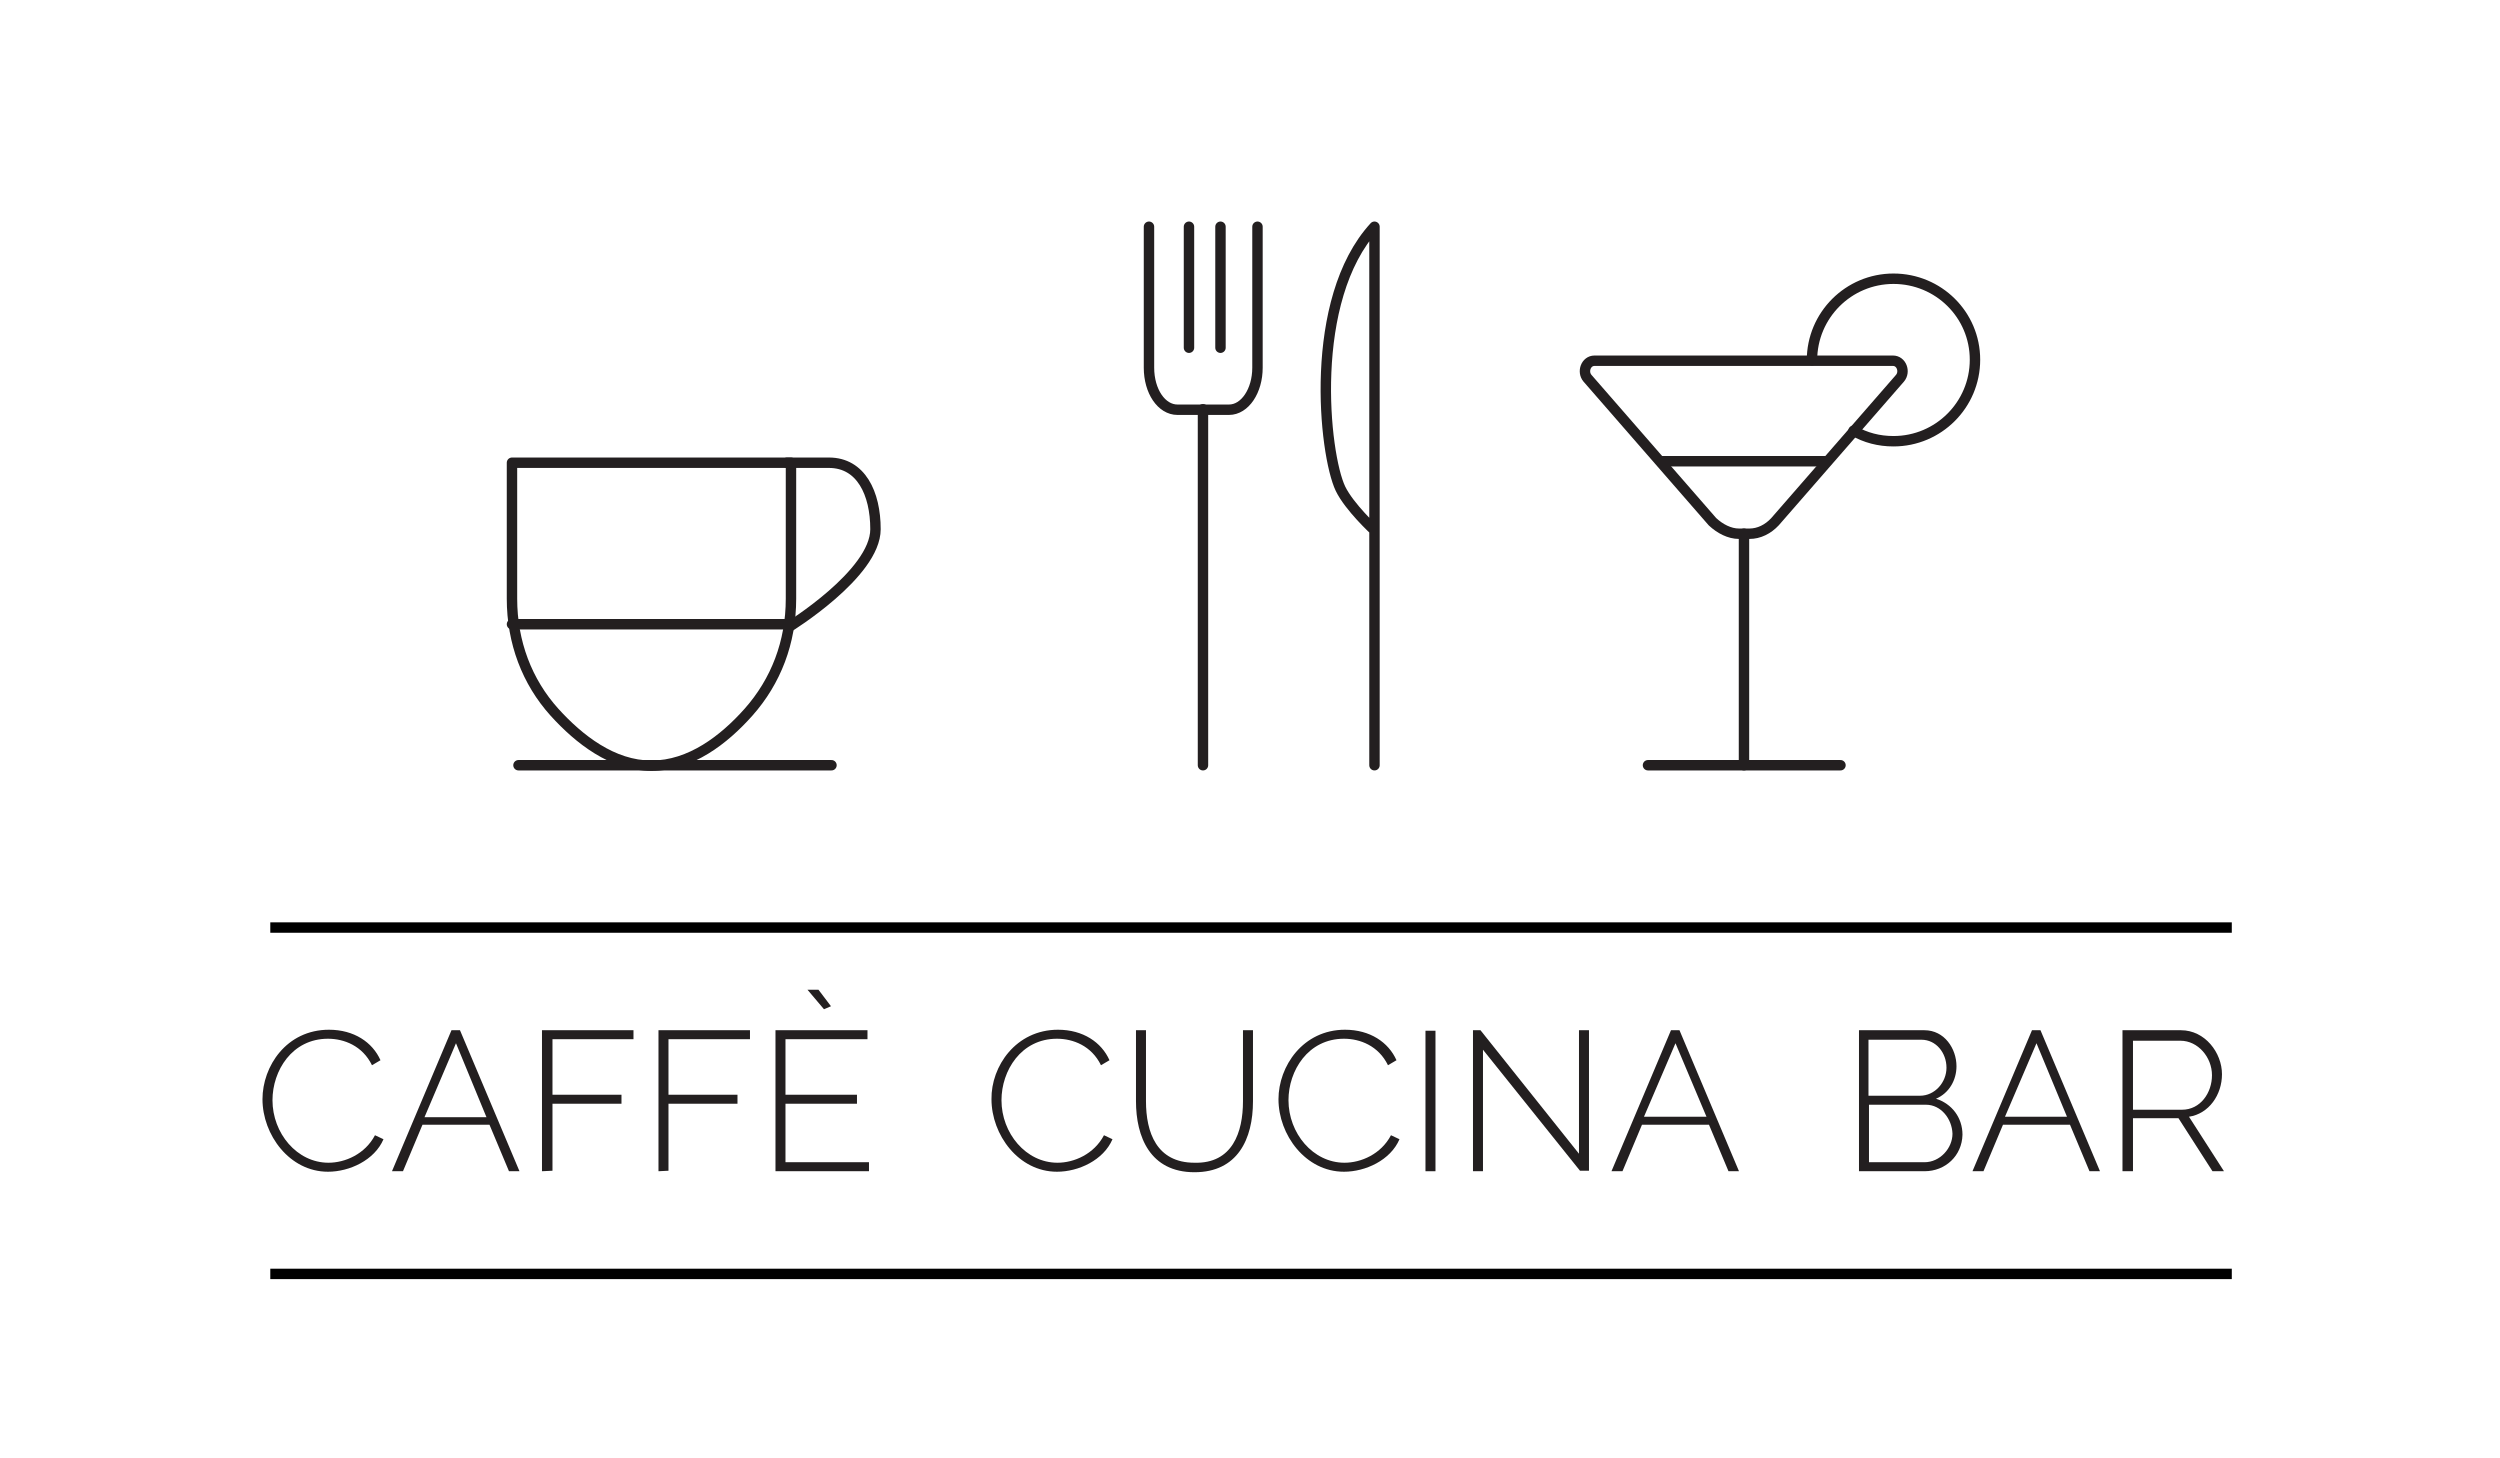 <?xml version="1.0" encoding="utf-8"?>
<!-- Generator: Adobe Illustrator 17.0.0, SVG Export Plug-In . SVG Version: 6.00 Build 0)  -->
<!DOCTYPE svg PUBLIC "-//W3C//DTD SVG 1.1//EN" "http://www.w3.org/Graphics/SVG/1.1/DTD/svg11.dtd">
<svg version="1.1" id="Layer_1" xmlns="http://www.w3.org/2000/svg" xmlns:xlink="http://www.w3.org/1999/xlink" x="0px" y="0px"
	 width="960px" height="560px" viewBox="0 0 960 560" enable-background="new 0 0 960 560" xml:space="preserve">
<path id="XMLID_517_" fill="none" stroke="#231F20" stroke-width="4" stroke-linecap="round" stroke-linejoin="round" stroke-miterlimit="10" d="
	M303.736,229.912c0,16.704-5.76,31.68-16.32,43.584c-9.408,10.56-22.272,20.544-37.248,20.544c-14.976,0-27.84-10.176-37.248-20.544
	c-10.56-11.712-16.32-26.88-16.32-43.584v-52.224h107.136V229.912z"/>
<path id="XMLID_516_" fill="none" stroke="#231F20" stroke-width="4" stroke-linecap="round" stroke-linejoin="round" stroke-miterlimit="10" d="
	M302.2,177.688h16.128c12.288,0,17.856,11.712,17.856,25.536l0,0c0,17.088-33.408,37.632-33.408,37.632"/>
<line id="XMLID_512_" fill="none" stroke="#231F20" stroke-width="4" stroke-linecap="round" stroke-linejoin="round" stroke-miterlimit="10" x1="199.096" y1="293.848" x2="319.288" y2="293.848"/>
<g id="XMLID_506_">
	
		<line id="XMLID_511_" fill="none" stroke="#231F20" stroke-width="4" stroke-linecap="round" stroke-linejoin="round" stroke-miterlimit="10" x1="632.824" y1="293.848" x2="706.744" y2="293.848"/>
	
		<path id="XMLID_510_" fill="none" stroke="#231F20" stroke-width="4" stroke-linecap="round" stroke-linejoin="round" stroke-miterlimit="10" d="
		M667.768,204.952h4.032c3.648,0,7.104-1.728,9.792-4.608l48-55.104c2.112-2.496,0.576-6.72-2.688-6.72H612.28
		c-3.264,0-4.8,4.224-2.688,6.72l48,55.104C660.472,203.032,664.12,204.952,667.768,204.952z"/>
	
		<line id="XMLID_509_" fill="none" stroke="#231F20" stroke-width="4" stroke-linecap="round" stroke-linejoin="round" stroke-miterlimit="10" x1="669.688" y1="204.952" x2="669.688" y2="293.848"/>
	
		<line id="XMLID_508_" fill="none" stroke="#231F20" stroke-width="4" stroke-linecap="round" stroke-linejoin="round" stroke-miterlimit="10" x1="701.368" y1="177.112" x2="638.2" y2="177.112"/>
	
		<path id="XMLID_507_" fill="none" stroke="#231F20" stroke-width="4" stroke-linecap="round" stroke-linejoin="round" stroke-miterlimit="10" d="
		M711.736,165.4c4.608,2.688,9.792,4.032,15.36,4.032c17.28,0,31.296-14.016,31.296-31.296s-14.016-31.104-31.296-31.104
		c-17.28,0-31.296,14.016-31.296,31.296"/>
</g>
<g id="XMLID_499_">
	
		<path id="XMLID_505_" fill="none" stroke="#231F20" stroke-width="4" stroke-linecap="round" stroke-linejoin="round" stroke-miterlimit="10" d="
		M527.8,293.848c0,0,0-188.352,0-206.784c-25.728,28.032-19.392,87.36-13.056,100.608c3.456,7.104,13.056,15.936,13.056,15.936"/>
	<g id="XMLID_500_">
		
			<line id="XMLID_504_" fill="none" stroke="#231F20" stroke-width="4" stroke-linecap="round" stroke-linejoin="round" stroke-miterlimit="10" x1="461.944" y1="293.848" x2="461.944" y2="157.144"/>
		
			<line id="XMLID_503_" fill="none" stroke="#231F20" stroke-width="4" stroke-linecap="round" stroke-linejoin="round" stroke-miterlimit="10" x1="456.568" y1="133.528" x2="456.568" y2="87.064"/>
		
			<line id="XMLID_502_" fill="none" stroke="#231F20" stroke-width="4" stroke-linecap="round" stroke-linejoin="round" stroke-miterlimit="10" x1="468.664" y1="133.528" x2="468.664" y2="87.064"/>
		
			<path id="XMLID_501_" fill="none" stroke="#231F20" stroke-width="4" stroke-linecap="round" stroke-linejoin="round" stroke-miterlimit="10" d="
			M482.872,87.064v54.144c0,8.832-4.8,16.128-10.944,16.128h-19.776c-6.144,0-10.944-7.104-10.944-16.128V87.064"/>
	</g>
</g>
<g id="XMLID_1_">
	<path id="XMLID_2_" fill="#231F20" d="M126.328,395.416c9.6,0,16.704,4.8,19.776,11.712l-3.264,1.92
		c-3.648-7.488-10.752-10.176-16.896-10.176c-13.824,0-21.312,12.288-21.312,23.616c0,12.672,9.408,24,21.504,24
		c6.336,0,14.016-3.264,17.856-10.56l3.264,1.536c-3.456,8.064-13.056,12.48-21.312,12.48c-14.784,0-25.152-14.208-25.152-27.84
		C100.792,409.432,110.008,395.416,126.328,395.416z"/>
	<path id="XMLID_4_" fill="#231F20" d="M150.52,449.752l22.848-54.144h3.264l22.848,54.144h-4.032l-7.488-17.856h-25.728
		l-7.488,17.856H150.52z M175.096,400.6L163,429.016h23.808L175.096,400.6z"/>
	<path id="XMLID_7_" fill="#231F20" d="M208.12,449.752v-54.144h35.136v3.456h-31.104v21.312h26.496v3.456h-26.496v25.728
		L208.12,449.752L208.12,449.752z"/>
	<path id="XMLID_9_" fill="#231F20" d="M252.856,449.752v-54.144h35.136v3.456h-31.296v21.312h26.496v3.456h-26.496v25.728
		L252.856,449.752L252.856,449.752z"/>
	<path id="XMLID_11_" fill="#231F20" d="M333.688,446.296v3.456h-35.904v-54.144h35.328v3.456h-31.488v21.312h27.456v3.456h-27.456
		v22.464H333.688L333.688,446.296z M310.072,380.056h4.224l4.8,6.336l-2.688,1.152L310.072,380.056z"/>
	<path id="XMLID_14_" fill="#231F20" d="M406.264,395.416c9.6,0,16.704,4.8,19.776,11.712l-3.264,1.92
		c-3.648-7.488-10.752-10.176-16.896-10.176c-13.824,0-21.312,12.288-21.312,23.616c0,12.672,9.408,24,21.504,24
		c6.336,0,14.016-3.264,17.856-10.56l3.264,1.536c-3.456,8.064-13.056,12.48-21.312,12.48c-14.784,0-25.152-14.208-25.152-27.84
		C380.536,409.432,390.136,395.416,406.264,395.416z"/>
	<path id="XMLID_16_" fill="#231F20" d="M477.304,422.872v-27.264h3.84v27.264c0,14.592-5.952,27.264-22.464,27.264
		c-17.088,0-22.464-13.632-22.464-27.264v-27.264h3.84v27.264c0,11.904,4.032,23.616,18.624,23.616
		C473.272,446.872,477.304,434.776,477.304,422.872z"/>
	<path id="XMLID_18_" fill="#231F20" d="M516.472,395.416c9.6,0,16.704,4.8,19.776,11.712l-3.264,1.92
		c-3.648-7.488-10.752-10.176-16.896-10.176c-13.824,0-21.312,12.288-21.312,23.616c0,12.672,9.408,24,21.504,24
		c6.336,0,14.016-3.264,17.856-10.56l3.264,1.536c-3.456,8.064-13.056,12.48-21.312,12.48c-14.784,0-25.152-14.208-25.152-27.84
		C490.936,409.432,500.344,395.416,516.472,395.416z"/>
	<path id="XMLID_20_" fill="#231F20" d="M547.384,449.752V395.8h3.84v53.952H547.384z"/>
	<path id="XMLID_22_" fill="#231F20" d="M569.464,403.096v46.656h-3.84v-54.144h2.88l37.824,47.424v-47.424h3.84v53.952h-3.456
		L569.464,403.096z"/>
	<path id="XMLID_24_" fill="#231F20" d="M618.808,449.752l22.848-54.144h3.264l22.848,54.144h-4.032l-7.488-17.856H630.52
		l-7.488,17.856H618.808z M643.384,400.6l-12.096,28.224h24L643.384,400.6z"/>
	<path id="XMLID_27_" fill="#231F20" d="M739,449.752h-25.152v-54.144H739c7.68,0,12.288,7.104,12.288,13.824
		c0,5.376-2.88,10.368-7.872,12.48c6.144,1.92,10.176,7.296,10.176,13.824C753.4,443.8,747.064,449.752,739,449.752z
		 M717.496,399.256v21.504h19.776c5.76,0,10.176-5.184,10.176-10.752c0-5.76-4.032-10.752-9.6-10.752H717.496L717.496,399.256z
		 M739.576,424.216h-21.888v22.08H739c5.952,0,10.752-5.376,10.752-10.944C749.56,429.592,745.336,424.216,739.576,424.216z"/>
	<path id="XMLID_31_" fill="#231F20" d="M757.432,449.752l22.848-54.144h3.264l22.848,54.144h-4.032l-7.488-17.856h-25.728
		l-7.488,17.856H757.432z M782.008,400.6l-12.096,28.224h23.808L782.008,400.6z"/>
	<path id="XMLID_34_" fill="#231F20" d="M815.032,449.752v-54.144h22.464c9.216,0,15.744,8.64,15.744,16.896
		c0,7.872-4.992,15.168-12.672,16.32l13.44,20.928h-4.416L836.536,429.4h-17.472v20.352L815.032,449.752L815.032,449.752z
		 M818.872,426.136h19.008c7.104,0,11.52-6.528,11.52-13.248c0-6.912-5.376-13.248-12.096-13.248h-18.24v26.496H818.872z"/>
</g>
<line fill="none" stroke="#231F20" stroke-width="4" stroke-linecap="round" stroke-linejoin="round" stroke-miterlimit="10" x1="196.6" y1="239.704" x2="302.584" y2="239.704"/>
<line fill="none" stroke="#000000" stroke-width="4" stroke-miterlimit="10" x1="103.792" y1="356.18" x2="857.008" y2="356.18"/>
<line fill="none" stroke="#000000" stroke-width="4" stroke-miterlimit="10" x1="103.792" y1="489.18" x2="857.008" y2="489.18"/>
</svg>
